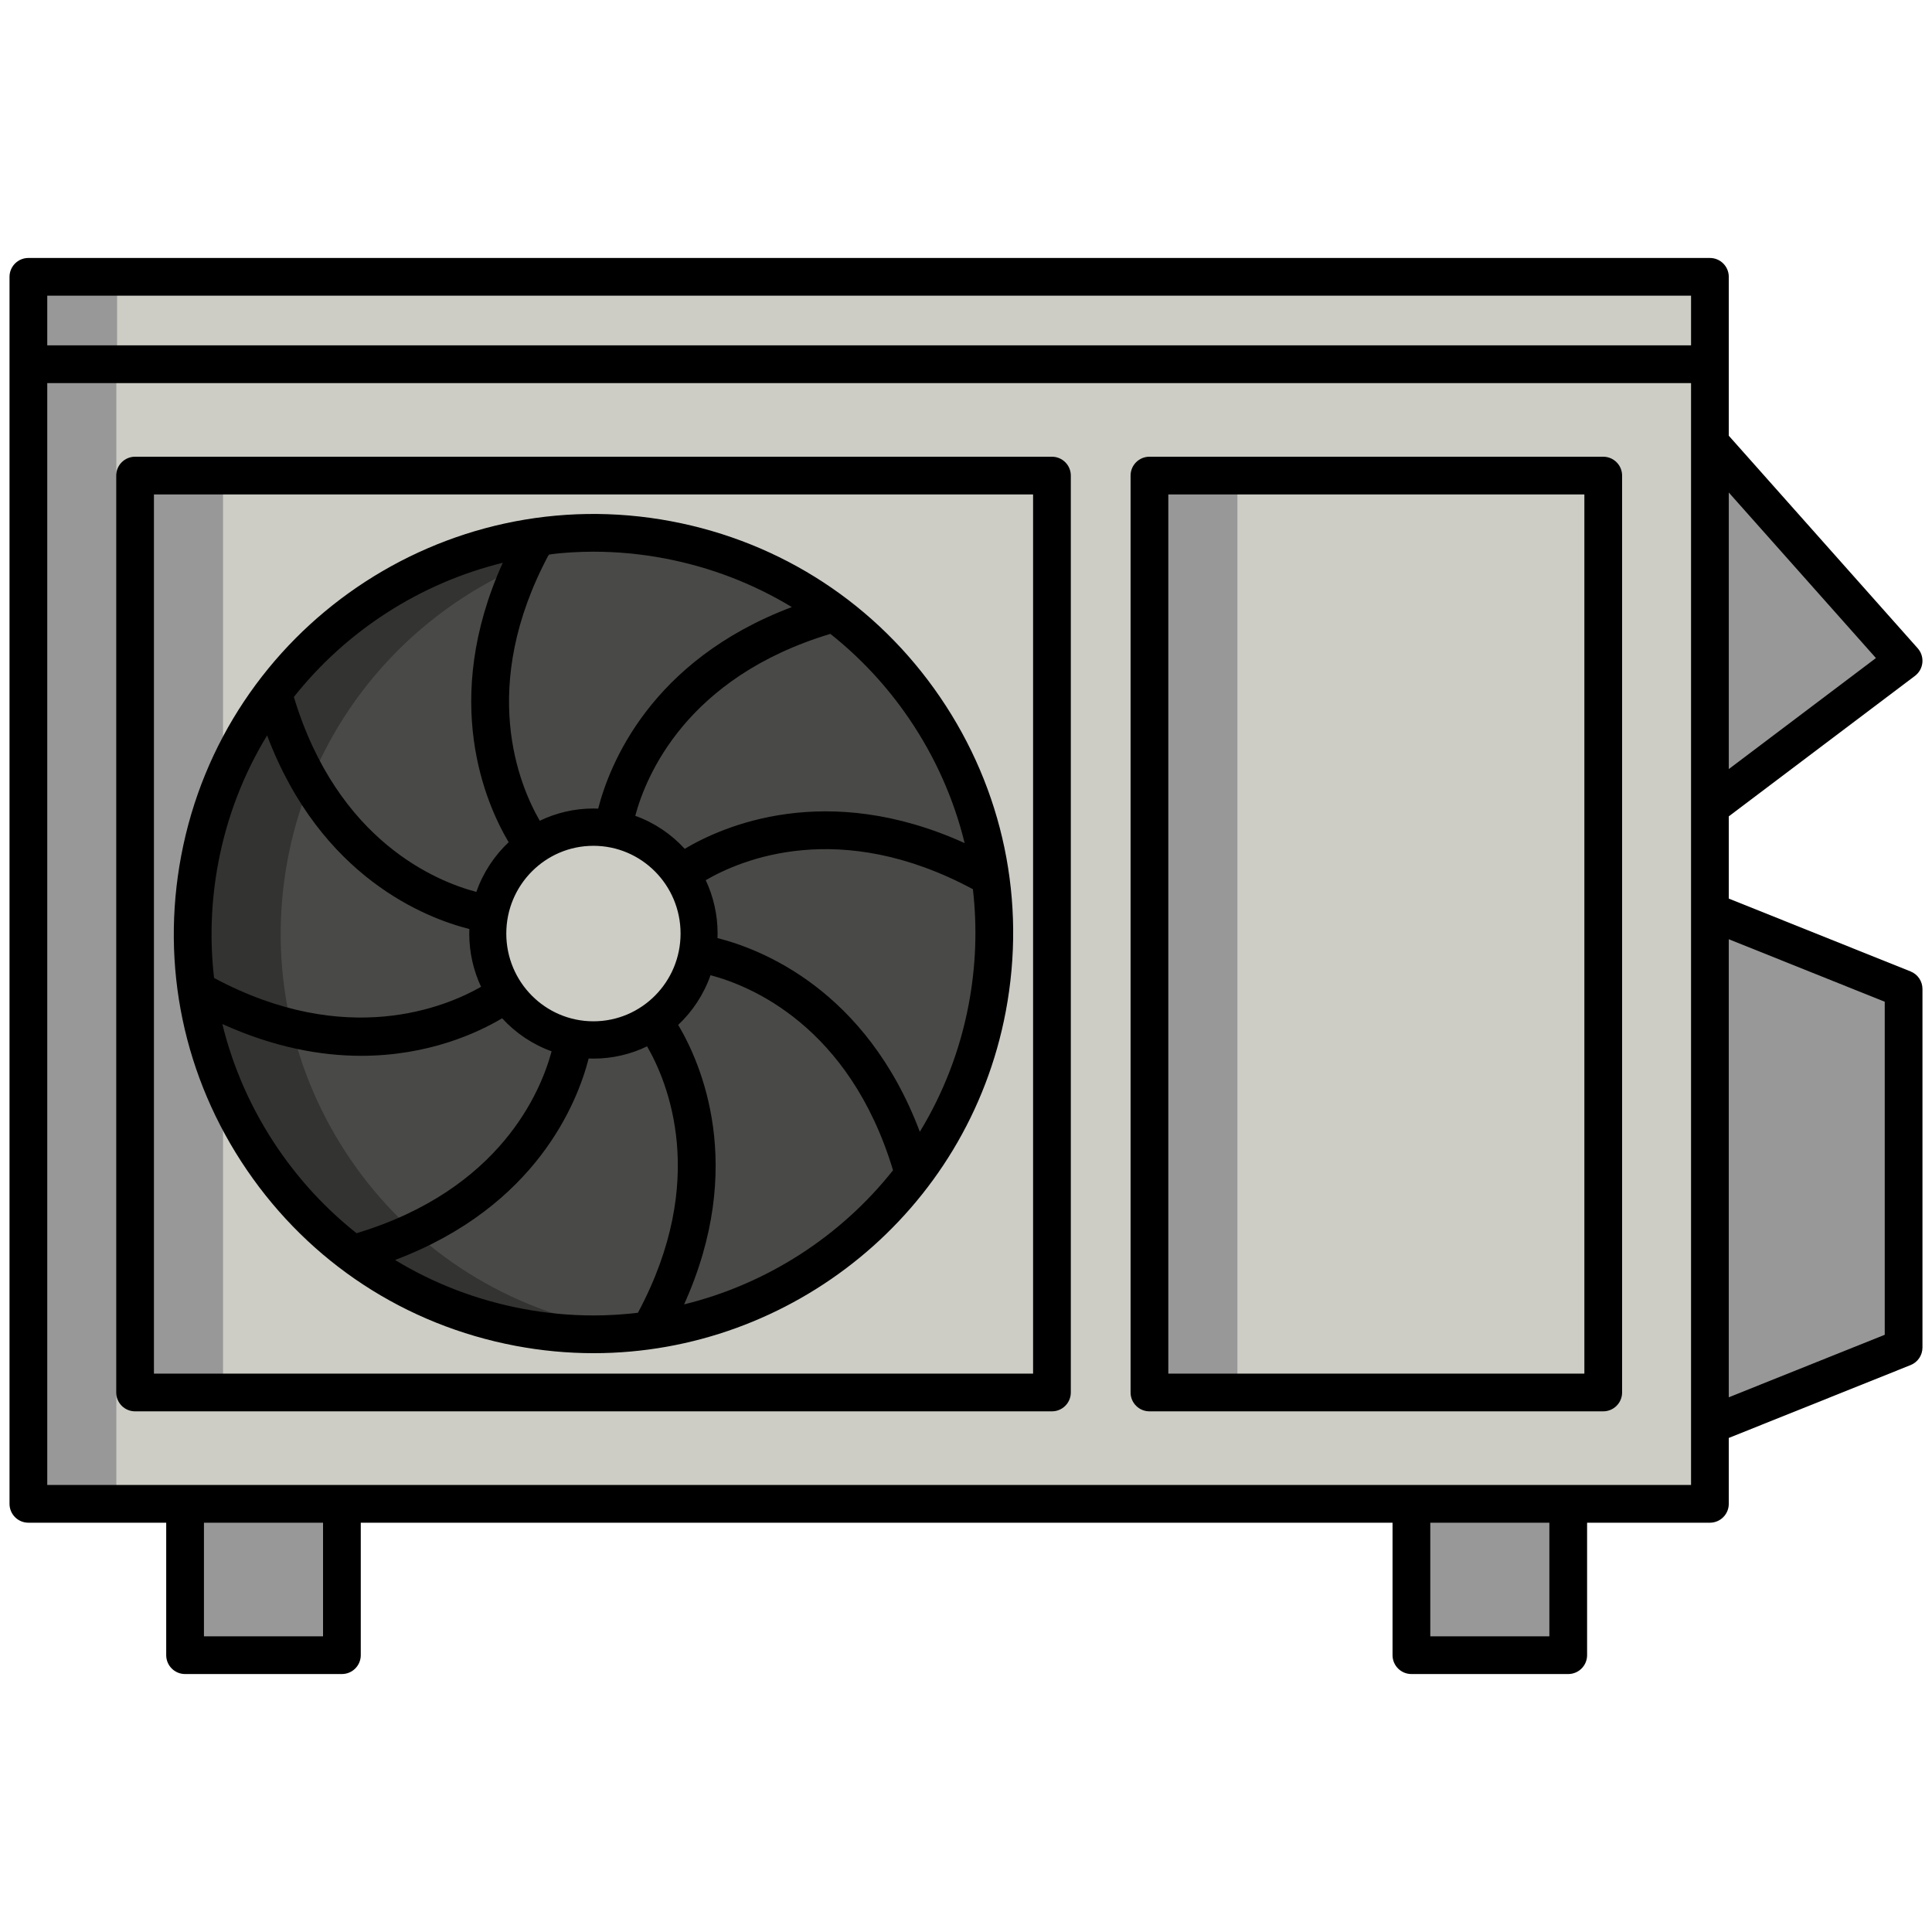 <svg viewBox="0 0 512 512" xmlns="http://www.w3.org/2000/svg"><path d="m7.524 96.521h445.622v302.013h-445.622z" fill="#cdcdc6"/><g fill="#989898"><path d="m7.524 96.521h23.308v302.013h-23.308z"/><path d="m35.796 126.036h23.309v242.982h-23.309z"/><path d="m304.615 126.036h23.309v242.982h-23.309z"/><path d="m504.476 357.114-51.33 20.571v-136.169l51.33 20.571z"/><path d="m453.146 117.369 51.33 57.751-51.33 38.728z"/><path d="m49.049 398.533h41.56v40.104h-41.56z"/><path d="m374.039 398.533h41.56v40.104h-41.56z"/></g><path d="m7.524 73.363h445.622v23.158h-445.622z" fill="#cdcdc6"/><path d="m7.524 73.363h23.502v23.158h-23.502z" fill="#989898"/><circle cx="157.282" cy="247.405" fill="#494a47" r="106.19"/><path d="m160.858 351.746c-57.626-10.898-95.506-66.447-84.608-124.073 8.883-46.973 47.437-80.822 92.598-85.83-54.619-6.044-105.525 30.933-115.907 85.83-10.898 57.626 26.983 113.175 84.608 124.073 10.653 2.015 21.233 2.358 31.475 1.222-2.714-.301-5.437-.706-8.166-1.222z" fill="#333331"/><circle cx="157.282" cy="247.405" fill="#cdcdc6" r="27.939"/><path d="m278.778 121.036h-242.982c-2.761 0-5 2.239-5 5v242.982c0 2.761 2.239 5 5 5h242.982c2.761 0 5-2.239 5-5v-242.982c0-2.761-2.239-5-5-5zm-5 242.982h-232.982v-232.982h232.982z"/><path d="m424.874 121.036h-120.259c-2.761 0-5 2.239-5 5v242.982c0 2.761 2.239 5 5 5h120.259c2.761 0 5-2.239 5-5v-242.982c0-2.761-2.239-5-5-5zm-5 242.982h-110.259v-232.982h110.259z"/><path d="m506.336 257.446-48.19-19.313v-21.794l49.341-37.227c1.114-.841 1.827-2.109 1.964-3.498s-.311-2.772-1.238-3.815l-50.067-56.331v-42.105c0-2.761-2.239-5-5-5h-445.622c-2.761 0-5 2.239-5 5v325.17c0 2.761 2.239 5 5 5h36.525v35.104c0 2.761 2.239 5 5 5h41.56c2.761 0 5-2.239 5-5v-35.104h273.43v35.104c0 2.761 2.239 5 5 5h41.56c2.761 0 5-2.239 5-5v-35.104h32.546c2.761 0 5-2.239 5-5v-17.465l48.19-19.313c1.897-.76 3.14-2.598 3.14-4.641v-95.026c.001-2.044-1.242-3.882-3.139-4.642zm-9.196-83.054-38.994 29.42v-73.291zm-484.616-96.029h435.622v13.158h-435.622zm73.085 355.274h-31.56v-30.104h31.56zm324.991 0h-31.56v-30.104h31.56zm37.546-40.104h-435.622v-292.012h435.622zm51.33-39.802-41.33 16.564v-121.389l41.33 16.564z"/><path d="m136.621 356.659c6.953 1.315 13.875 1.948 20.706 1.948 52.359 0 99.131-37.251 109.209-90.541 5.519-29.183-.657-58.768-17.39-83.305-16.733-24.538-42.02-41.091-71.203-46.609-60.244-11.393-118.522 28.35-129.915 88.592-5.519 29.183.657 58.768 17.39 83.305 16.733 24.538 42.02 41.091 71.203 46.61zm-62.941-52.244c-6.962-10.21-11.909-21.381-14.756-33.037 13.696 6.201 26.1 8.421 36.782 8.421 17.932 0 31.038-6.175 37.365-9.942 3.568 3.896 8.051 6.928 13.107 8.75-2.787 10.447-13.456 36.675-51.684 48.206-7.929-6.284-14.951-13.8-20.814-22.398zm83.585-80.268c12.753 0 23.092 10.411 23.092 23.255 0 12.843-10.339 23.254-23.092 23.254s-23.092-10.411-23.092-23.254 10.339-23.255 23.092-23.255zm.058 124.459c-6.214 0-12.52-.577-18.844-1.773-12.141-2.296-23.538-6.697-33.792-12.925 37.558-14.153 48.383-41.936 51.318-53.399.419.016.838.032 1.26.032 5.093 0 9.915-1.166 14.219-3.246 5.411 9.343 16.424 35.423-2.429 70.601-3.866.456-7.779.71-11.732.71zm23.969-2.928c16.553-36.642 4.446-63.97-1.563-74.069 3.82-3.597 6.788-8.097 8.567-13.166 10.319 2.711 36.765 13.275 48.37 51.689-13.95 17.594-33.49 30.166-55.374 35.546zm75.417-79.47c-2.323 12.285-6.796 23.628-12.943 33.725-14.253-37.786-42.31-48.486-53.623-51.33.014-.399.03-.799.03-1.202 0-5.06-1.131-9.853-3.144-14.143 9.233-5.386 35.42-16.606 70.801 2.389 1.163 10.053.814 20.334-1.121 30.561zm-15.825-75.813c6.961 10.208 11.908 21.377 14.755 33.031-36.703-16.623-64.079-4.49-74.178 1.52-3.568-3.897-8.051-6.928-13.108-8.75 2.788-10.448 13.459-36.683 51.701-48.212 7.936 6.288 14.963 13.807 20.83 22.411zm-64.799-42.417c12.129 2.294 23.514 6.688 33.76 12.906-37.566 14.151-48.387 41.945-51.32 53.411-.419-.016-.837-.032-1.259-.032-5.093 0-9.915 1.166-14.219 3.246-5.411-9.342-16.421-35.417 2.422-70.59 3.88-.459 7.806-.715 11.772-.715 6.214 0 12.52.577 18.844 1.774zm-42.846 1.163c-16.541 36.632-4.444 63.955 1.563 74.054-3.82 3.597-6.788 8.097-8.567 13.166-10.315-2.711-36.748-13.268-48.359-51.653 13.944-17.6 33.481-30.178 55.363-35.567zm-75.385 79.461c2.322-12.278 6.79-23.615 12.933-33.708 14.256 37.75 42.29 48.459 53.601 51.306-.014.4-.03.799-.03 1.202 0 5.047 1.125 9.828 3.129 14.109-9.247 5.295-35.649 16.471-70.752-2.338-1.164-10.056-.816-20.34 1.119-30.571z"/></svg>